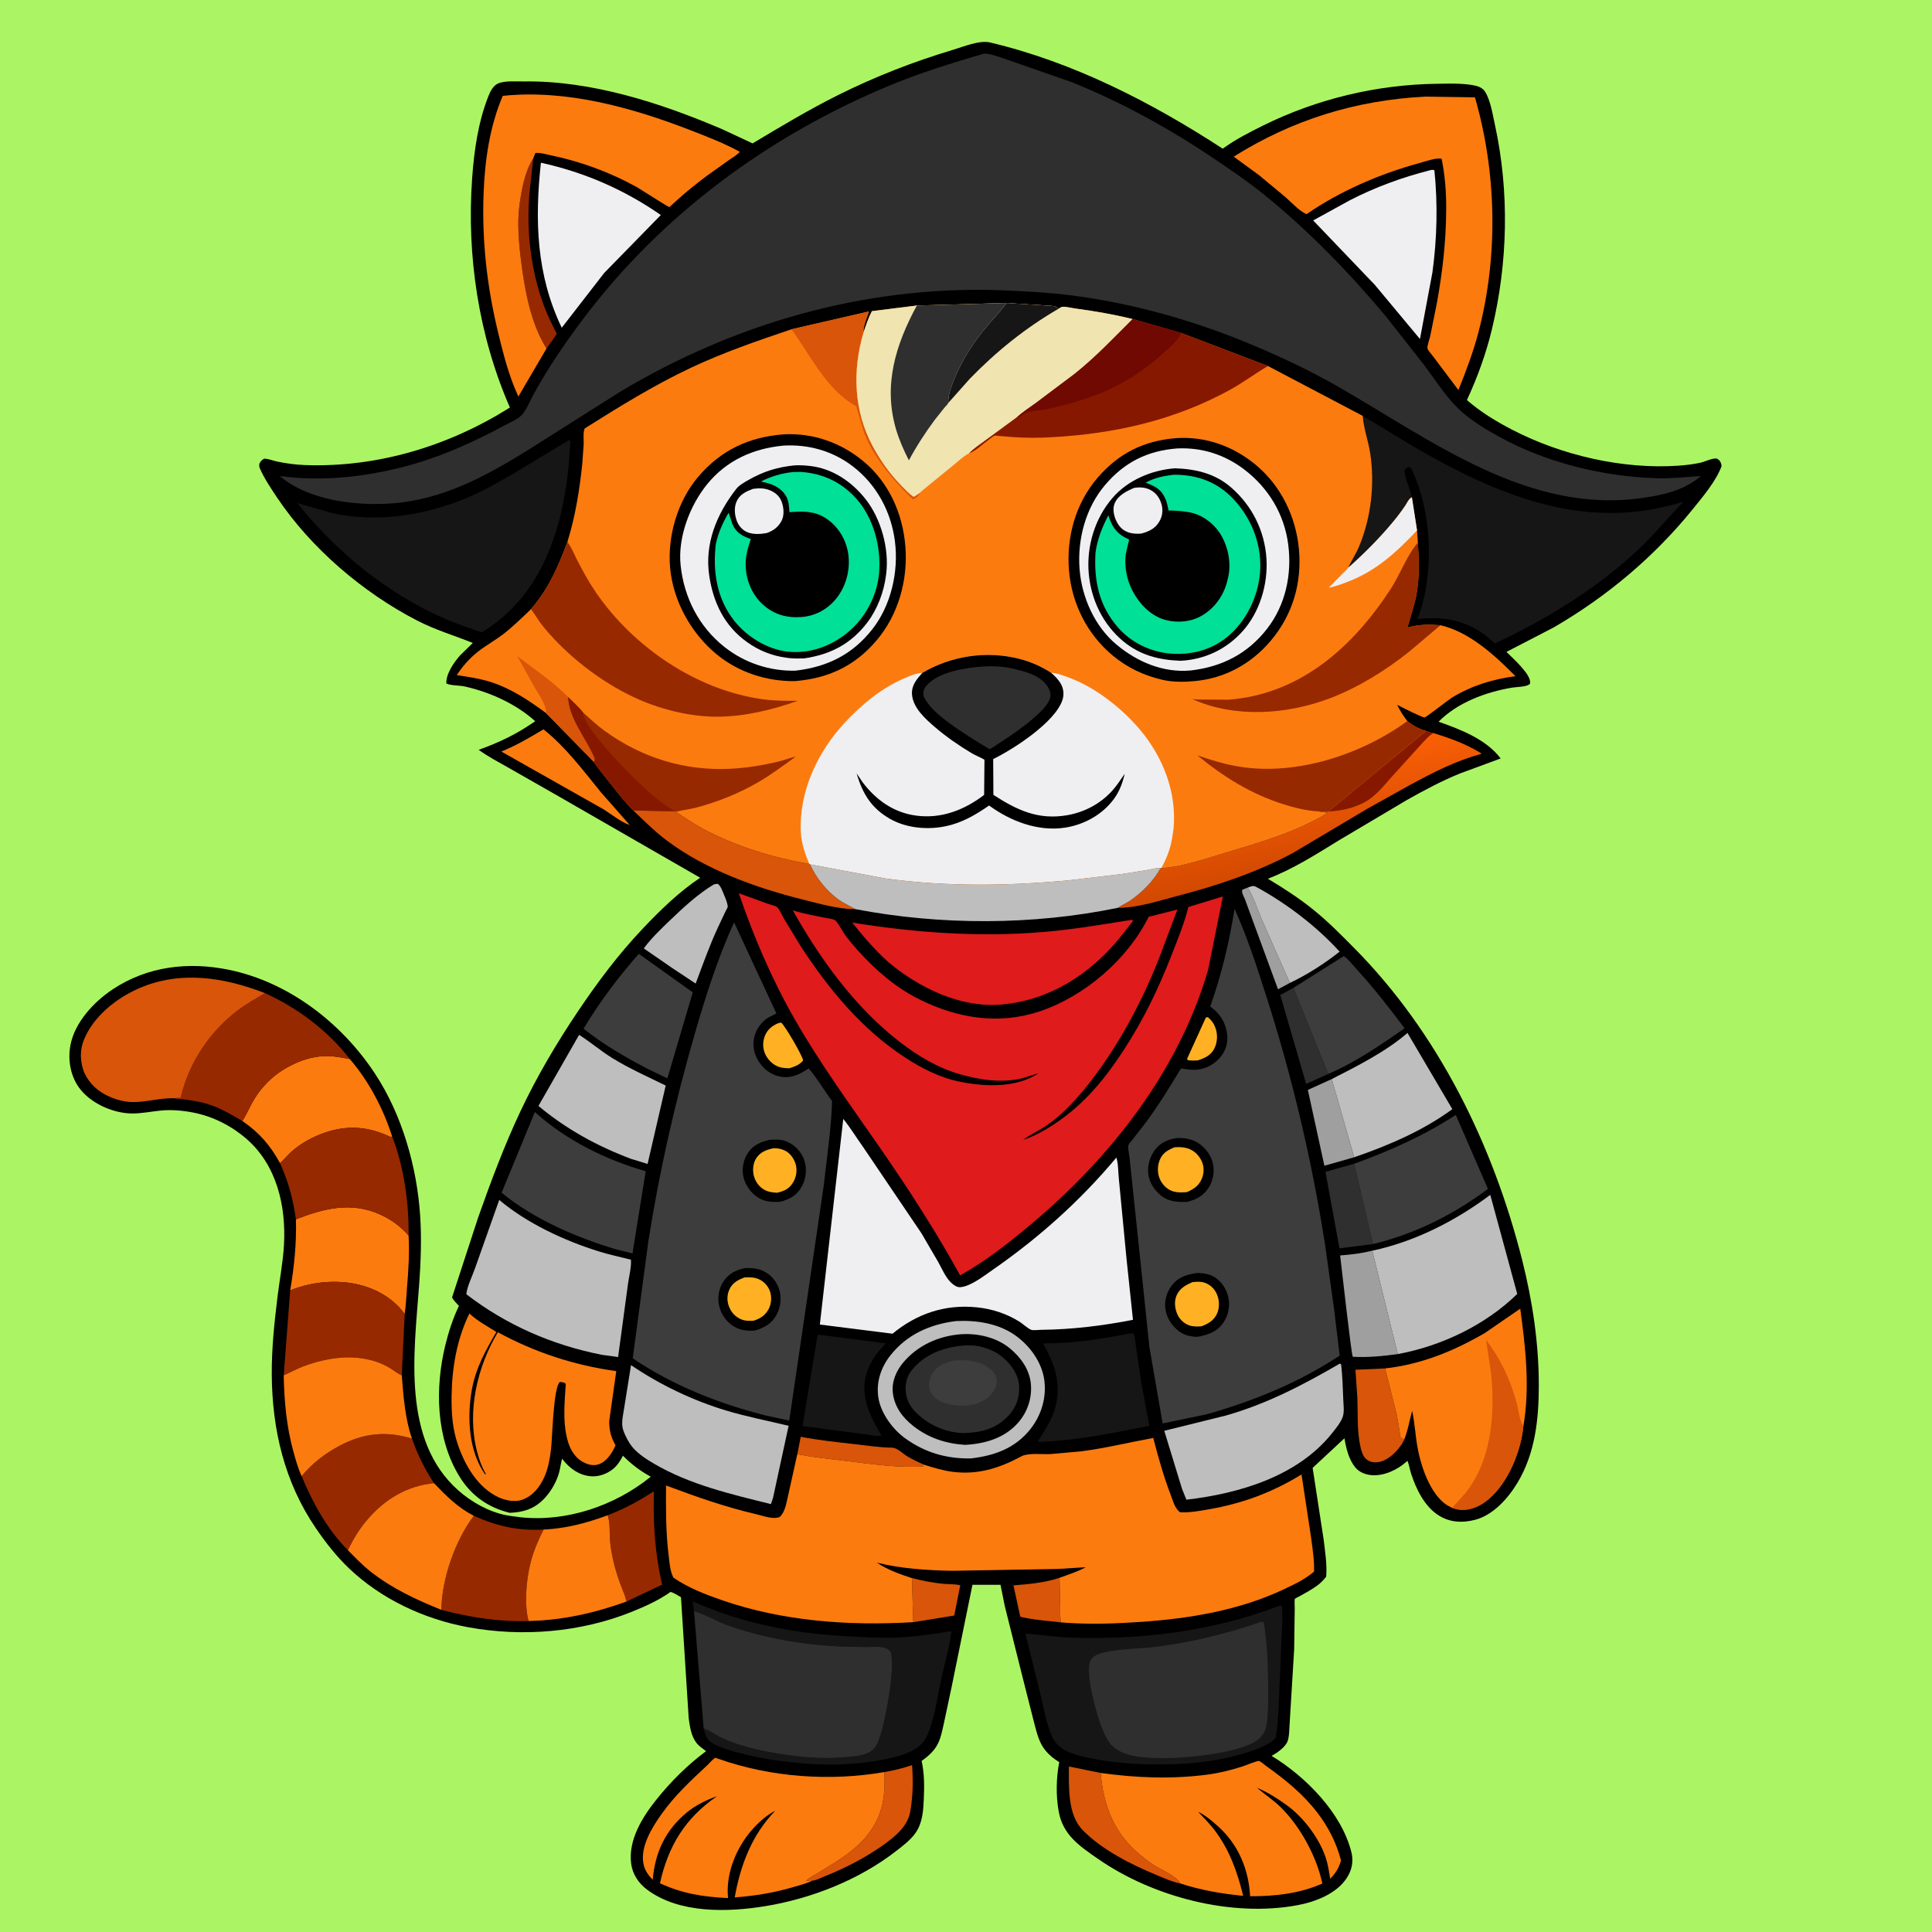 <svg version="1.1" xmlns="http://www.w3.org/2000/svg" style="display: block;" viewBox="0 0 2048 2048" width="1024" height="1024">
<defs>
	<linearGradient id="Gradient1" gradientUnits="userSpaceOnUse" x1="1388.64" y1="919.013" x2="1365.94" y2="811.233">
		<stop class="stop0" offset="0" stop-opacity="1" stop-color="rgb(210,73,1)"/>
		<stop class="stop1" offset="1" stop-opacity="1" stop-color="rgb(250,95,6)"/>
	</linearGradient>
</defs>
<path transform="translate(0,0)" fill="rgb(171,245,100)" d="M -0 -0 L 2048 0 L 2048 2048 L -0 2048 L -0 -0 z"/>
<path transform="translate(0,0)" fill="rgb(0,0,0)" d="M 540.333 1603.65 C 517.513 1598.06 499.7 1585.58 487.261 1565.5 C 461.99 1524.72 460.966 1471.16 472.118 1425.7 C 475.629 1411.39 480.168 1397.6 486.469 1384.27 C 483.803 1381.44 481.097 1378.79 479.181 1375.37 L 506.902 1290.47 C 520.306 1252.59 534.427 1214.72 551.543 1178.34 C 568.88 1141.49 589.856 1105.98 612.562 1072.21 C 633.562 1040.99 655.508 1011.64 681.445 984.275 C 699.816 964.893 719.904 945.277 742.236 930.459 L 586.254 840.755 L 538.679 813.644 C 528.225 807.73 517.129 801.902 507.426 794.842 C 529.433 786.974 548.11 778.008 567.341 764.497 C 546.659 745.983 519.593 733.798 492.689 727.686 C 487.283 726.459 477.584 726.84 473.154 724.5 C 472.64 714.454 481.16 702.065 487.723 694.749 L 501.2 681.567 C 481.139 673.503 461.437 667.766 442.039 657.744 C 384.896 628.222 329.655 581.154 293.763 527.523 C 287.215 517.738 280.142 507.201 275.429 496.418 C 274.647 494.628 274.741 493.387 274.96 491.5 C 276.553 488.418 277.213 488.036 280 486.195 C 284.818 486.284 289.185 488.327 293.868 489.29 C 303.519 491.275 313.644 492.664 323.5 493.01 C 400.275 495.698 475.66 472.846 540.508 432.01 C 507.471 356.258 494.564 271.379 500.483 189.031 C 502.607 159.489 506.814 129.655 517.719 101.951 C 519.714 96.884 522.711 90.842 527.966 88.5 C 535.063 85.336 547.479 86.456 555.192 86.34 C 626.857 85.259 700.56 109.162 765.782 137.073 L 797.776 151.99 C 827.896 134.006 857.589 116.136 889.04 100.479 C 927.771 81.198 968.564 65.258 1010 52.894 C 1020.93 49.633 1038.21 42.336 1049.5 45.011 C 1137.85 65.945 1220.47 108.371 1296.15 157.606 L 1297.66 156.531 C 1310.44 147.47 1324.69 140.138 1338.71 133.194 C 1395.76 104.923 1459.34 89.681 1523.03 88.817 C 1535.32 88.65 1548.56 88.117 1560.7 90.178 C 1565.69 91.024 1570.91 92.359 1573.96 96.809 C 1579.87 105.435 1582.44 122.048 1584.69 132.336 C 1600.15 203.224 1598.46 278.521 1581.5 348.994 C 1575.25 374.961 1566.22 399.866 1555 424.07 C 1569.58 436.777 1585.84 446.66 1603 455.549 C 1655.53 482.757 1720.49 497.804 1779.77 493.602 C 1787.37 493.063 1794.77 492.138 1802.22 490.567 C 1806.93 489.576 1814.94 485.574 1819.5 486.033 C 1820.01 486.085 1821.84 487.297 1822.06 487.5 C 1823.99 489.312 1824.63 491.487 1824.97 494 C 1819.43 509.509 1805.22 526.364 1794.9 539.136 C 1753.67 590.184 1703.5 632.326 1646.75 665.238 L 1596.87 691.045 C 1603.3 697.435 1622.56 714.389 1622 723.503 C 1621.93 724.778 1621.92 724.963 1620.9 725.638 C 1616.96 728.251 1607.68 728.098 1602.85 728.915 C 1575.07 733.609 1545.09 744.631 1524.94 765.046 C 1548.2 773.202 1575.47 783.701 1590.76 803.994 L 1547.69 819.895 C 1528.27 827.725 1509.6 837.788 1491.36 848.029 L 1419.61 890.6 C 1395.32 905.484 1370.73 921.295 1343.99 931.505 C 1360.9 941.593 1377.64 952.518 1392.95 964.924 C 1407.94 977.075 1421.81 991.151 1435.37 1004.84 C 1524.6 1094.87 1582.69 1213.57 1613.54 1335.62 C 1624.53 1379.1 1631.3 1424.45 1631.21 1469.35 C 1631.13 1504.57 1627.31 1540.26 1608.98 1571.13 C 1599.06 1587.84 1583.04 1606.12 1563.5 1611.1 C 1550.16 1614.51 1537.23 1613.96 1525.32 1606.56 C 1510 1597.04 1501.03 1578.27 1495.68 1561.68 C 1494.29 1557.38 1493.73 1552.6 1491.95 1548.5 L 1490.84 1549.51 C 1481.32 1558.12 1467.04 1564.79 1454 1563.73 C 1447.31 1563.18 1440.63 1560.54 1436.39 1555.2 C 1429.56 1546.58 1426.97 1535.25 1425.17 1524.66 L 1391.45 1556.01 L 1403.09 1631.75 C 1404.65 1644.51 1406.84 1658.47 1405.82 1671.28 C 1402.78 1675.26 1399.74 1678.32 1395.66 1681.23 C 1389.84 1685.39 1383.44 1688.88 1377.18 1692.32 C 1376.67 1692.6 1372.85 1694.43 1372.67 1694.78 C 1371.98 1696.1 1372.5 1703.01 1372.47 1705.06 L 1371.88 1748.16 L 1367.16 1825.67 C 1366.63 1831.53 1366.96 1842.29 1364.25 1847.29 C 1361.21 1852.88 1353.37 1858.43 1347.98 1861.3 C 1383.87 1883.2 1422.27 1921.66 1432.59 1963.64 C 1434.97 1973.35 1433.04 1982.48 1427.59 1990.81 C 1416.65 2007.54 1394.27 2016.06 1375.46 2019.57 C 1305.19 2032.69 1222.13 2010.82 1164.02 1970.55 C 1144.29 1956.88 1126.7 1945.12 1122.25 1920.16 C 1119.22 1903.24 1119.6 1884.76 1122.82 1867.93 L 1121.42 1867.04 C 1113.85 1862.16 1107.32 1856.11 1103.3 1847.92 C 1099.44 1840.06 1097.54 1830.91 1095.28 1822.48 L 1083.99 1778 L 1065.06 1702.29 L 1060.59 1679.95 L 1030.84 1679.96 L 1008.86 1787.75 L 1000.66 1826.35 C 999.022 1833.49 997.714 1841.02 994.558 1847.67 C 990.612 1855.99 984.229 1861.38 976.987 1866.72 C 979.926 1880.28 979.86 1893.23 979.273 1907 C 978.75 1919.28 977.952 1931.99 970.836 1942.5 C 965.534 1950.33 957.196 1956.54 949.817 1962.27 C 910.494 1992.79 860.074 2012.64 811.116 2020.63 C 771.182 2027.14 720.16 2028.55 686.055 2003.18 C 677.006 1996.44 670.547 1986.94 669.062 1975.61 C 665.783 1950.59 680.828 1926.37 695.805 1907.64 C 710.993 1888.64 728.922 1870.81 748.472 1856.29 C 745.006 1853.66 740.956 1850.97 738.26 1847.53 C 732.699 1840.43 731.243 1830.22 730.053 1821.5 L 721.859 1693.1 C 718.396 1691.18 714.587 1688.49 710.771 1687.5 L 709.677 1688.28 C 697.517 1696.75 683.354 1703.08 669.646 1708.6 C 615.351 1730.44 553.501 1735.48 496.009 1724.89 C 449.727 1716.36 404.448 1695.29 370.148 1662.68 C 356.724 1649.92 345.262 1635.27 334.841 1620 C 301.582 1571.25 288.508 1515.66 288.088 1457.28 C 287.888 1429.4 290.908 1401.04 294.339 1373.41 C 296.552 1355.59 299.989 1337.76 301.013 1319.82 C 303.368 1278.52 293.469 1235.03 261 1207 C 245.153 1193.31 225.691 1183.49 205.154 1179.42 C 194.186 1177.25 182.154 1176.13 171 1177.18 C 160.417 1178.18 149.774 1180.53 139.121 1180.31 C 119.101 1179.9 95.317 1169.23 83.563 1152.63 C 74.418 1139.72 71.746 1122.8 74.755 1107.47 C 79.467 1083.47 99.602 1061.94 119.395 1048.78 C 156.514 1024.12 199.96 1019.19 242.984 1028.1 C 306.439 1041.25 362.36 1084.64 397.574 1138.2 C 426.235 1181.8 441.998 1236.95 445.395 1288.79 C 446.996 1313.21 446.07 1338.18 444.271 1362.58 C 439.013 1433.86 425.675 1526.33 485.588 1579.68 C 499.574 1592.13 517.603 1602.28 536.055 1606.11 L 541.104 1606.95 L 551.984 1608.39 C 600.839 1613.51 651.91 1596.12 689.852 1565.37 C 678.499 1559.18 669.518 1552.31 660.366 1543.14 C 657.802 1548.16 654.326 1553.58 649.912 1557.16 C 643.28 1562.54 634.261 1565.75 625.704 1564.85 C 613.561 1563.58 604.109 1556.73 596.73 1547.43 L 595.839 1546.29 C 594.447 1551.18 593.972 1556.28 592.607 1561.18 C 589.883 1570.97 584.116 1580.93 577.167 1588.32 C 566.77 1599.38 555.104 1603.08 540.333 1603.65 z"/>
<path transform="translate(0,0)" fill="rgb(255,177,35)" d="M 1278.32 1078.5 L 1280.42 1078.26 C 1284.39 1081.67 1286.77 1084.97 1288.54 1089.94 C 1290.97 1096.78 1290.53 1105.17 1287.18 1111.63 C 1283.47 1118.79 1277.07 1121.75 1269.7 1124.02 C 1266.29 1124.44 1262.92 1124.16 1259.5 1123.97 L 1258.32 1122.5 L 1278.32 1078.5 z"/>
<path transform="translate(0,0)" fill="rgb(160,159,159)" d="M 1367.31 1041.93 L 1354.76 1048.69 L 1319.43 952.576 C 1318.12 949.648 1315.87 946.115 1317 943.103 L 1322.64 940.873 C 1328.82 950.734 1332.75 963.357 1337.28 974.088 L 1367.31 1041.93 z"/>
<path transform="translate(0,0)" fill="rgb(255,177,35)" d="M 825.288 1084.5 L 828.012 1083.97 C 832.034 1086.98 850.479 1118.81 851.365 1124.04 C 847.684 1128.9 842.356 1130.56 836.831 1132.38 C 833.027 1132.35 829.13 1132.15 825.5 1130.9 C 818.989 1128.65 813.202 1122.63 810.696 1116.28 C 808.304 1110.22 808.51 1103.46 811.029 1097.5 C 813.763 1091.03 818.928 1087.06 825.288 1084.5 z"/>
<path transform="translate(0,0)" fill="rgb(216,85,10)" d="M 966.65 1672.83 C 977.251 1675.47 988.118 1677.74 999 1678.82 C 1005.13 1679.44 1011.97 1679.03 1017.91 1680.43 L 1011.53 1712.53 L 968.097 1719.57 L 966.65 1672.83 z"/>
<path transform="translate(0,0)" fill="rgb(216,85,10)" d="M 1124.76 1719.79 C 1110.33 1718.17 1095.71 1717.21 1081.55 1713.86 L 1074.31 1680.54 C 1090.01 1679.38 1106.96 1677.75 1121.99 1672.92 L 1123.2 1672.52 L 1123.89 1703.5 C 1123.98 1708.81 1123.55 1714.64 1124.76 1719.79 z"/>
<path transform="translate(0,0)" fill="rgb(47,47,47)" d="M 1408.04 1138.39 L 1384.57 1148.95 L 1357.13 1054.73 L 1371.05 1047.22 L 1408.04 1138.39 z"/>
<path transform="translate(0,0)" fill="rgb(216,85,10)" d="M 845.195 1541.46 L 848.817 1523.06 C 867.791 1526.73 887.219 1528.73 906.423 1530.91 C 919.147 1532.35 932.523 1534.46 945.302 1534.57 C 951.509 1534.63 956.758 1540.86 961.926 1543.91 C 967.3 1547.09 972.987 1549.72 978.647 1552.33 L 978.663 1552.41 L 977.637 1553.07 L 978.08 1553.88 L 979.51 1554.5 C 952.792 1556.17 925.448 1552.2 898.975 1548.96 C 881.043 1546.76 862.904 1545.06 845.195 1541.46 z"/>
<path transform="translate(0,0)" fill="rgb(151,41,0)" d="M 579.328 369.419 C 562.983 343.46 556.72 309.968 552.799 280 C 550.151 259.758 547.898 237.628 550.657 217.258 C 552.787 201.533 556.399 181.389 565.225 167.932 L 561.166 205.695 C 558.778 235.784 560.727 265.381 567.707 294.758 C 571.176 309.357 575.771 323.312 581.914 336.999 L 588.196 350.011 C 588.429 350.455 590.053 353.262 590.05 353.506 C 590.034 355.008 580.715 367.476 579.328 369.419 z"/>
<path transform="translate(0,0)" fill="rgb(160,159,159)" d="M 1435.5 1226.74 L 1403.9 1235.73 L 1386.39 1155.36 L 1411.7 1143.87 L 1435.5 1226.74 z"/>
<path transform="translate(0,0)" fill="rgb(47,47,47)" d="M 1435.41 1233.65 L 1455.42 1318.74 L 1419.88 1323.27 L 1405.04 1242.15 L 1435.41 1233.65 z"/>
<path transform="translate(0,0)" fill="rgb(216,85,10)" d="M 937.418 1878.47 C 947.714 1876.79 956.976 1874.38 966.86 1871.08 C 967.92 1886.77 967.854 1902.45 965.283 1918 L 964.977 1920.01 C 962.461 1935.82 948.876 1946.81 936.5 1955.67 C 917.539 1969.25 895.705 1980.39 874.067 1989.03 C 870.586 1990.42 864.791 1993.46 861.113 1993.58 C 858.996 1993.09 857.72 1993.35 855.619 1993.77 L 854.5 1994 C 856.958 1990.81 861.771 1988.61 865.267 1986.54 L 885.688 1973.94 C 896.356 1967.02 907.37 1959 915.863 1949.5 C 934.951 1928.16 938.836 1906.48 937.418 1878.47 z"/>
<path transform="translate(0,0)" fill="rgb(252,123,15)" d="M 576.108 773.122 C 599.783 791.945 618.16 816.7 637.126 839.988 L 667.475 874.493 C 658.723 871.755 647.89 862.984 639.9 857.977 L 531.446 796.671 C 547.095 790.313 561.663 781.815 576.108 773.122 z"/>
<path transform="translate(0,0)" fill="rgb(216,85,10)" d="M 1251.19 1996.53 C 1242.87 1995.02 1233.91 1990.9 1226.12 1987.67 C 1198.97 1976.42 1168.4 1961.15 1147.61 1939.92 C 1131.63 1923.61 1133.04 1894.05 1133.07 1872.56 L 1166.73 1879.39 C 1169.48 1912.89 1180.88 1942.83 1207 1964.81 C 1212.07 1969.07 1217.35 1973.29 1222.9 1976.91 C 1230.1 1981.59 1247.88 1989.03 1251.19 1996.53 z"/>
<path transform="translate(0,0)" fill="rgb(216,85,10)" d="M 1488.44 1526.1 C 1487.02 1529.17 1485.16 1532.21 1483.04 1534.86 C 1477.53 1541.75 1468.92 1549.43 1459.7 1550.06 C 1455.18 1550.36 1451.44 1549.55 1448.02 1546.47 C 1444.64 1543.43 1443.12 1538.08 1442.15 1533.77 C 1438.34 1516.87 1439.5 1498.94 1438.88 1481.71 L 1436.8 1452 L 1468.27 1450.59 L 1480.75 1500.26 L 1483.63 1517.27 C 1483.86 1518.76 1483.97 1522.27 1484.58 1523.5 C 1484.83 1524.01 1487.79 1525.66 1488.44 1526.1 z"/>
<path transform="translate(0,0)" fill="rgb(191,190,190)" d="M 1322.64 940.873 C 1326.61 939.616 1328.04 938.216 1331.88 940.301 C 1363.49 957.483 1395.87 982.106 1420.04 1008.8 C 1404.31 1021.27 1385.41 1033.4 1367.31 1041.93 L 1337.28 974.088 C 1332.75 963.357 1328.82 950.734 1322.64 940.873 z"/>
<path transform="translate(0,0)" fill="rgb(151,41,0)" d="M 644.148 1606.23 C 659.994 1600.18 674.568 1592.57 688.89 1583.49 C 690.004 1582.78 691.937 1581 693.109 1581.44 C 692.247 1615.56 694.298 1646.46 701.826 1679.79 L 664.231 1697.68 C 663.149 1695.18 662.822 1692.39 661.769 1689.82 C 654.281 1671.53 649.169 1655.55 646.888 1635.76 C 645.859 1626.83 647.057 1614.34 644.148 1606.23 z"/>
<path transform="translate(0,0)" fill="rgb(160,159,159)" d="M 1481.71 1435.4 C 1465.66 1437.57 1450.25 1439.1 1433.99 1438.24 C 1432.49 1436.27 1421.87 1340.98 1420.61 1330.83 C 1432.08 1329.98 1443.53 1328.56 1454.7 1325.8 L 1481.71 1435.4 z"/>
<path transform="translate(0,0)" fill="rgb(191,190,190)" d="M 756.745 937.5 C 758.249 937.062 759.446 937.001 761 936.926 C 762.759 938.513 763.743 939.933 764.735 942.098 C 766.527 946.01 771.393 957.012 771.433 961.123 C 771.441 961.967 769.697 964.785 769.264 965.699 L 760.954 983.292 C 752.005 1002.61 744.937 1022.71 737.429 1042.62 L 712.365 1025.99 L 682.447 1005.36 C 690.28 994.675 700.554 984.853 710.106 975.683 C 724.162 962.187 739.989 947.499 756.745 937.5 z"/>
<path transform="translate(0,0)" fill="rgb(22,22,22)" d="M 866.745 1414.69 L 939.063 1424.02 C 929.442 1433.88 921.293 1444.85 917.861 1458.38 C 912.325 1480.22 922.15 1501.09 933.008 1519.37 L 934.581 1521.4 C 931.243 1523.27 920.23 1520.76 916.177 1520.27 L 850.708 1511.77 L 866.745 1414.69 z"/>
<path transform="translate(0,0)" fill="rgb(216,85,10)" d="M 671.315 859.113 L 714.97 859.957 L 716.233 860.51 C 726.097 866.804 735.649 873.508 746 878.994 C 780.486 897.273 819.442 909.22 857.816 915.773 L 858.686 916.184 C 865.033 930.589 876.607 944.947 889.5 953.964 C 894.973 957.792 901.079 960.41 906.84 963.748 L 905.768 963.781 C 888.036 963.578 868.056 957.861 850.833 953.543 C 801.422 941.155 748.461 922.16 707.246 891.309 C 694.357 881.661 682.868 870.282 671.315 859.113 z"/>
<path transform="translate(0,0)" fill="rgb(61,61,61)" d="M 1371.05 1047.22 L 1424.5 1013.49 C 1429.05 1016.33 1433.3 1022.21 1436.96 1026.17 C 1455.59 1046.37 1472.44 1068.07 1488.96 1090.02 C 1463.27 1107.92 1436.98 1126.04 1408.04 1138.39 L 1371.05 1047.22 z"/>
<path transform="translate(0,0)" fill="rgb(151,41,0)" d="M 502.237 1606.82 C 526.572 1617.73 549.393 1622.93 576.223 1621.41 C 570.896 1632.03 565.849 1643.5 562.855 1655 L 562.381 1656.79 C 557.861 1674.35 555.506 1700.68 560.337 1718.33 C 528.369 1719.29 498.649 1714.57 467.818 1706.5 C 468.343 1673.4 482.426 1633.08 502.237 1606.82 z"/>
<path transform="translate(0,0)" fill="rgb(61,61,61)" d="M 677.159 1011.1 L 734.366 1051.94 L 707.455 1143.11 L 685.893 1132.71 C 662.172 1120.34 639.587 1107.12 618.587 1090.48 C 635.736 1061.9 655.2 1036.12 677.159 1011.1 z"/>
<path transform="translate(0,0)" fill="rgb(252,123,15)" d="M 644.148 1606.23 C 647.057 1614.34 645.859 1626.83 646.888 1635.76 C 649.169 1655.55 654.281 1671.53 661.769 1689.82 C 662.822 1692.39 663.149 1695.18 664.231 1697.68 C 630.204 1709.88 596.561 1717.58 560.337 1718.33 C 555.506 1700.68 557.861 1674.35 562.381 1656.79 L 562.855 1655 C 565.849 1643.5 570.896 1632.03 576.223 1621.41 C 600.176 1620.25 621.721 1614.55 644.148 1606.23 z"/>
<path transform="translate(0,0)" fill="rgb(151,41,0)" d="M 319.758 1564.75 C 330.697 1551.33 344.6 1540.73 359.835 1532.62 C 385.198 1519.13 409.28 1516.63 436.698 1524.93 C 442.695 1542.16 450.116 1556.98 460.078 1572.26 C 431.085 1574.96 407.071 1589.82 388.614 1611.84 C 380.488 1621.53 374.234 1631.91 368.803 1643.31 C 346.84 1621.13 331.558 1593.37 319.758 1564.75 z"/>
<path transform="translate(0,0)" fill="rgb(191,190,190)" d="M 1411.7 1143.87 C 1438.78 1129.99 1468.85 1114.97 1491.99 1094.95 L 1539.54 1175.75 C 1508.35 1198.64 1471.87 1214.22 1435.5 1226.74 L 1411.7 1143.87 z"/>
<path transform="translate(0,0)" fill="rgb(252,123,15)" d="M 313.696 1292.5 C 343.009 1281.16 371.618 1273.63 402.051 1287.02 C 414.504 1292.5 424.015 1299.57 433.125 1309.6 C 434.184 1327.74 432.975 1346.16 431.515 1364.25 C 430.748 1373.76 430.406 1383.46 428.963 1392.88 C 420.61 1381.18 408.506 1372.29 395.316 1366.7 C 368.045 1355.14 334.708 1356.88 307.612 1367.85 C 311.862 1342.63 314.435 1318.08 313.696 1292.5 z"/>
<path transform="translate(0,0)" fill="rgb(22,22,22)" d="M 1197.64 1413.5 L 1201 1413.17 C 1203.34 1416.02 1203.48 1423.36 1204.05 1427.09 L 1210.21 1467.99 L 1218.36 1511.39 C 1179.67 1518.99 1142.85 1526.83 1103.24 1528.41 C 1101.37 1528.76 1102.36 1528.82 1100.31 1527.92 C 1107.55 1515.87 1114.89 1505.67 1118.69 1491.79 C 1125.5 1466.86 1117.97 1445.65 1105.67 1424.1 C 1136.57 1424.19 1167.43 1419.54 1197.64 1413.5 z"/>
<path transform="translate(0,0)" fill="rgb(151,41,0)" d="M 307.612 1367.85 C 334.708 1356.88 368.045 1355.14 395.316 1366.7 C 408.506 1372.29 420.61 1381.18 428.963 1392.88 L 425.889 1457.86 C 422.08 1456.54 418.249 1453.28 414.808 1451.1 C 404.572 1444.61 393.949 1441.26 382 1439.66 C 362.279 1437.02 339.76 1441.34 321.27 1448.51 C 314.213 1451.24 307.688 1454.91 300.756 1457.89 L 307.612 1367.85 z"/>
<path transform="translate(0,0)" fill="rgb(252,123,15)" d="M 256.907 1188.31 C 261.285 1181.6 264.431 1173.82 268.494 1166.86 C 275.379 1155.07 285.08 1144.26 296.35 1136.53 C 311.187 1126.35 329.8 1119.02 348.035 1119.49 C 355.67 1119.68 363.349 1121.27 370.841 1122.68 C 390.879 1145.88 406.451 1175.53 415.687 1204.67 L 413.97 1205.29 C 391.262 1194.28 368.911 1192.32 344.801 1200.53 C 331.936 1204.91 319.475 1211.55 309.256 1220.57 C 304.843 1224.46 301.197 1229.12 296.834 1233.02 C 286.769 1214.27 274.512 1200.33 256.907 1188.31 z"/>
<path transform="translate(0,0)" fill="rgb(151,41,0)" d="M 296.834 1233.02 C 301.197 1229.12 304.843 1224.46 309.256 1220.57 C 319.475 1211.55 331.936 1204.91 344.801 1200.53 C 368.911 1192.32 391.262 1194.28 413.97 1205.29 L 415.687 1204.67 C 428.201 1236.68 433.581 1275.3 433.125 1309.6 C 424.015 1299.57 414.504 1292.5 402.051 1287.02 C 371.618 1273.63 343.009 1281.16 313.696 1292.5 C 310.569 1270.77 305.898 1253.15 296.834 1233.02 z"/>
<path transform="translate(0,0)" fill="rgb(252,123,15)" d="M 460.078 1572.26 C 473.088 1585.84 485.298 1598.07 502.237 1606.82 C 482.426 1633.08 468.343 1673.4 467.818 1706.5 C 440.865 1695.6 415.555 1683.87 392.525 1665.71 C 384.016 1659 376.445 1650.98 368.803 1643.31 C 374.234 1631.91 380.488 1621.53 388.614 1611.84 C 407.071 1589.82 431.085 1574.96 460.078 1572.26 z"/>
<path transform="translate(0,0)" fill="rgb(191,190,190)" d="M 613.879 1097 C 625.834 1104.58 636.621 1113.88 648.761 1121.41 C 667.081 1132.77 686.394 1141.27 705.675 1150.73 L 686.467 1233.81 L 668.756 1228.38 C 632.818 1214.8 600.268 1196.98 570.777 1172.33 L 613.879 1097 z"/>
<path transform="translate(0,0)" fill="rgb(22,22,22)" d="M 735.681 1707.88 L 734.181 1697.57 C 786.574 1720.58 839.238 1731.26 896.302 1734.42 C 914.264 1735.41 931.979 1736.55 950 1735.88 C 969.435 1735.17 989.35 1732.19 1008.52 1729.01 C 1006.56 1745.94 1001.69 1762.16 998.049 1778.77 C 993.883 1797.78 991.171 1819.59 983.797 1837.62 C 981.583 1843.03 978.439 1847.68 973.846 1851.35 C 964.095 1859.14 950.599 1862.33 938.629 1864.82 C 900.134 1872.82 860.482 1871.45 821.729 1865.95 C 807.639 1863.95 757.322 1854.63 750.126 1843.5 C 747.959 1840.15 746.784 1836.09 745.891 1832.24 C 752.2 1834.3 758.763 1839.3 764.949 1842.18 C 783.473 1850.82 803.325 1855.33 823.387 1858.66 C 847.017 1862.6 870.141 1864.78 894.086 1862.91 C 901.971 1862.29 911.875 1861.62 919.207 1858.62 C 925.206 1856.16 928.565 1852.11 930.98 1846.23 C 937.589 1830.12 950.147 1766.3 943.906 1750.5 C 937.556 1743.85 927.585 1745.98 919.046 1745.96 L 893.657 1745.44 C 852.343 1743.71 811.255 1736.88 772.158 1723.16 C 759.906 1718.86 747.955 1711.3 735.681 1707.88 z"/>
<path transform="translate(0,0)" fill="url(#Gradient1)" d="M 1511.6 774.842 C 1514.32 775.741 1516.97 776.729 1519.81 777.218 C 1537.72 782.703 1554.21 788.693 1570.2 798.583 L 1570.24 799.123 C 1543.05 806.582 1519.73 818.555 1495.06 831.89 L 1450.06 856.926 L 1370.01 904.512 C 1332.3 924.638 1290.32 938.802 1248.98 949.505 C 1228.92 954.697 1205.55 962.572 1184.84 962.364 C 1188.65 959.716 1193.14 957.87 1197.05 955.309 C 1209.68 947.05 1223.17 933.466 1230.32 920.172 L 1231.01 920.279 C 1251.86 919.105 1274.55 911.41 1294.45 905.406 C 1332.74 893.86 1373.16 882.673 1407.54 861.681 L 1397.69 860.102 L 1407.9 860.303 L 1511.6 774.842 z"/>
<path transform="translate(0,0)" fill="rgb(135,24,0)" d="M 1511.6 774.842 C 1514.32 775.741 1516.97 776.729 1519.81 777.218 C 1514.65 779.325 1509.58 785.924 1505.69 789.959 L 1475.3 823.472 C 1467.77 832.022 1458.46 843.469 1448.58 849.271 C 1436.4 856.427 1421.91 859.61 1407.9 860.303 L 1511.6 774.842 z"/>
<path transform="translate(0,0)" fill="rgb(252,123,15)" d="M 300.756 1457.89 C 307.688 1454.91 314.213 1451.24 321.27 1448.51 C 339.76 1441.34 362.279 1437.02 382 1439.66 C 393.949 1441.26 404.572 1444.61 414.808 1451.1 C 418.249 1453.28 422.08 1456.54 425.889 1457.86 C 427.676 1480.19 429.331 1503.62 436.698 1524.93 C 409.28 1516.63 385.198 1519.13 359.835 1532.62 C 344.6 1540.73 330.697 1551.33 319.758 1564.75 C 315.998 1556.88 313.616 1548.01 311.265 1539.63 C 303.715 1512.7 301.294 1485.73 300.756 1457.89 z"/>
<path transform="translate(0,0)" fill="rgb(61,61,61)" d="M 1435.41 1233.65 C 1473.16 1219.98 1509.45 1203.84 1543.17 1181.88 L 1577.28 1260.26 C 1540.96 1287.52 1499.65 1308.1 1455.42 1318.74 L 1435.41 1233.65 z"/>
<path transform="translate(0,0)" fill="rgb(151,41,0)" d="M 280.925 1052.77 C 315.736 1068.67 347.365 1092.35 370.841 1122.68 C 363.349 1121.27 355.67 1119.68 348.035 1119.49 C 329.8 1119.02 311.187 1126.35 296.35 1136.53 C 285.08 1144.26 275.379 1155.07 268.494 1166.86 C 264.431 1173.82 261.285 1181.6 256.907 1188.31 C 246.344 1182.24 235.989 1175.92 224.468 1171.78 C 210.791 1166.86 196.925 1165.56 182.588 1164.15 L 191.5 1163.78 L 191.942 1161.98 C 200.887 1125.65 222.409 1093.59 252.224 1070.9 C 261.352 1063.96 271.149 1058.67 280.925 1052.77 z"/>
<path transform="translate(0,0)" fill="rgb(239,239,242)" d="M 1515.7 180.5 C 1517.64 180.037 1518.62 179.797 1520.52 180.473 C 1524.19 216.392 1523.32 252.806 1518.45 288.611 L 1505.22 359.372 L 1457.33 301.921 L 1392.02 233.665 L 1430.51 212.495 C 1457.72 198.432 1486.07 188.105 1515.7 180.5 z"/>
<path transform="translate(0,0)" fill="rgb(239,239,242)" d="M 573.384 172.499 C 619.703 182.706 661.485 200.896 700.495 227.933 L 640.411 289.424 L 595.47 347.412 C 568.442 291.132 566.796 233.504 573.384 172.499 z"/>
<path transform="translate(0,0)" fill="rgb(191,190,190)" d="M 858.686 916.184 L 938.619 931.174 C 1003.42 940.065 1068.64 939.141 1133.65 933.046 L 1189.68 926.353 L 1216.53 922.1 C 1220.91 921.358 1225.94 919.702 1230.32 920.172 C 1223.17 933.466 1209.68 947.05 1197.05 955.309 C 1193.14 957.87 1188.65 959.716 1184.84 962.364 C 1095 980.88 996.93 980.986 906.84 963.748 C 901.079 960.41 894.973 957.792 889.5 953.964 C 876.607 944.947 865.033 930.589 858.686 916.184 z"/>
<path transform="translate(0,0)" fill="rgb(61,61,61)" d="M 566.981 1178.75 C 599.722 1208.54 642.206 1229.49 684.483 1241.54 L 670.471 1328.68 L 653.233 1324.43 C 610.906 1311.72 566.15 1292.57 531.734 1264.31 L 566.981 1178.75 z"/>
<path transform="translate(0,0)" fill="rgb(191,190,190)" d="M 1420.23 1445.5 L 1421.64 1446.21 C 1423.1 1458.65 1423.42 1471.28 1423.93 1483.8 C 1424.16 1489.46 1425.19 1496.46 1423.38 1501.87 C 1421.47 1507.54 1416.3 1513.87 1412.61 1518.56 C 1376.02 1564.96 1313.79 1583.19 1257.62 1589.75 L 1253 1578.26 L 1234.17 1516.69 L 1299.3 1500.58 C 1343.08 1488.11 1381.03 1468.24 1420.23 1445.5 z"/>
<path transform="translate(0,0)" fill="rgb(191,190,190)" d="M 668.916 1447.09 C 699.545 1467.95 734.677 1484.73 770.192 1495.36 C 791.902 1501.86 813.99 1506.1 835.975 1511.4 L 819.447 1587.75 L 817.201 1594.43 C 775.044 1583.93 731.252 1573.86 693.417 1551.65 C 684.182 1546.23 673.538 1539.45 667.637 1530.26 C 664.68 1525.65 660.823 1518.15 659.844 1512.75 C 658.732 1506.63 660.85 1498.19 661.723 1491.96 L 668.916 1447.09 z"/>
<path transform="translate(0,0)" fill="rgb(223,27,27)" d="M 1197.66 975.354 L 1200.5 975.1 L 1200.83 976.5 L 1185.99 995.364 C 1154.2 1033.67 1111.75 1060.51 1061.59 1064.84 C 1018.09 1068.59 974.208 1047.22 941.691 1019.88 C 927.496 1007.09 915.281 992.934 903.444 977.993 C 970.806 988.806 1038.34 993.662 1106.5 987.914 C 1137.12 985.331 1167.35 980.22 1197.66 975.354 z"/>
<path transform="translate(0,0)" fill="rgb(216,85,10)" d="M 182.588 1164.15 C 168.625 1164.21 155.033 1168.21 141.25 1168.27 C 129.861 1168.32 117.094 1164.15 107.5 1157.92 C 97.361 1151.34 89.502 1141.44 86.977 1129.44 L 86.694 1128 C 84.988 1119.67 85.578 1110.93 88.667 1103 C 98.46 1077.84 122.976 1058.25 147.177 1047.71 C 191.27 1028.52 237.482 1035.94 280.925 1052.77 C 271.149 1058.67 261.352 1063.96 252.224 1070.9 C 222.409 1093.59 200.887 1125.65 191.942 1161.98 L 191.5 1163.78 L 182.588 1164.15 z"/>
<path transform="translate(0,0)" fill="rgb(191,190,190)" d="M 1454.7 1325.8 C 1499.76 1316.17 1543.03 1294.17 1579.75 1266.59 L 1608.35 1371.62 C 1574.6 1404.68 1527.89 1426.84 1481.71 1435.4 L 1454.7 1325.8 z"/>
<path transform="translate(0,0)" fill="rgb(191,190,190)" d="M 529.209 1271.98 C 558.528 1296.74 598.324 1315.19 634.854 1326.58 C 646.024 1330.06 657.474 1332.45 668.807 1335.32 C 669.484 1343.12 666.672 1353.45 665.641 1361.35 L 655.212 1438.51 L 637.768 1436.12 C 585.147 1425.66 536.852 1404.66 494.315 1371.94 C 495.196 1363.57 500.621 1352.82 503.496 1344.58 L 529.209 1271.98 z"/>
<path transform="translate(0,0)" fill="rgb(252,123,15)" d="M 1573.97 1413.07 L 1611.53 1387.22 C 1617.1 1428.34 1622.01 1470.72 1614.81 1511.99 C 1612.31 1538.42 1598.59 1571.83 1577.97 1589.19 C 1569.28 1596.51 1559.13 1601.36 1547.5 1600.31 C 1544.72 1600.05 1541.87 1599.34 1539.25 1598.41 L 1533.64 1595.36 C 1515.92 1583.77 1506.03 1553.83 1502.52 1533.79 C 1500.27 1520.99 1499.72 1508.37 1496.95 1495.55 C 1494.13 1505.29 1492.63 1515.66 1488.87 1525.06 L 1488.44 1526.1 C 1487.79 1525.66 1484.83 1524.01 1484.58 1523.5 C 1483.97 1522.27 1483.86 1518.76 1483.63 1517.27 L 1480.75 1500.26 L 1468.27 1450.59 C 1506.63 1446.31 1540.79 1432.3 1573.97 1413.07 z"/>
<path transform="translate(0,0)" fill="rgb(216,85,10)" d="M 1575.28 1420.44 C 1590.67 1440.34 1600.9 1462.25 1607.53 1486.43 C 1609.54 1493.77 1610.74 1505.94 1614.81 1511.99 C 1612.31 1538.42 1598.59 1571.83 1577.97 1589.19 C 1569.28 1596.51 1559.13 1601.36 1547.5 1600.31 C 1544.72 1600.05 1541.87 1599.34 1539.25 1598.41 L 1552.89 1583.36 C 1581.4 1548.31 1585 1498.52 1580.52 1455.2 L 1575.28 1420.44 z"/>
<path transform="translate(0,0)" fill="rgb(191,190,190)" d="M 1013.62 1400.37 C 1035.47 1399.3 1058.85 1402.9 1077 1416.09 C 1092.03 1427.01 1104.42 1444.21 1106.98 1462.86 C 1109.51 1481.21 1103.97 1500 1092.53 1514.56 C 1076.32 1535.21 1054.19 1543.13 1028.96 1546.02 C 1003.32 1546.38 980.904 1539.92 959.929 1524.99 C 946.243 1515.25 933.542 1497.92 931.049 1481.18 C 928.646 1465.03 933.931 1449.34 943.92 1436.7 C 961.428 1414.54 986.099 1403.64 1013.62 1400.37 z"/>
<path transform="translate(0,0)" fill="rgb(0,0,0)" d="M 1017.77 1414.41 C 1035.79 1412.98 1055.92 1417.44 1070.17 1429.03 C 1081.8 1438.5 1091.34 1451.59 1092.76 1466.9 C 1094.15 1481.88 1089.23 1496.75 1079.33 1508.02 C 1064.79 1524.58 1044.35 1530.41 1023.11 1531.62 C 1002.97 1530.38 984.522 1524.42 968.47 1511.9 C 956.761 1502.77 948.029 1491.23 946.407 1476.07 C 945.158 1464.4 950.074 1453.13 957.458 1444.34 C 972.687 1426.23 994.426 1416.42 1017.77 1414.41 z"/>
<path transform="translate(0,0)" fill="rgb(47,47,47)" d="M 1020.5 1426.34 C 1026.08 1425.93 1033.62 1426 1039.07 1427.37 L 1041 1427.9 C 1049.24 1430.13 1057.03 1433.57 1063.49 1439.27 C 1072.6 1447.3 1079.84 1457.42 1080.34 1470 C 1080.82 1482.02 1076.93 1492.5 1068.59 1501.15 C 1055.13 1515.09 1039.61 1518.7 1020.87 1519.12 C 1005.36 1518.69 989.735 1512.79 977.564 1503.19 C 968.482 1496.02 961.564 1487.95 960.237 1475.97 C 959.261 1467.17 961.143 1458.89 966.862 1452 C 980.569 1435.48 999.664 1428.47 1020.5 1426.34 z"/>
<path transform="translate(0,0)" fill="rgb(61,61,61)" d="M 1010.96 1442.21 C 1016.93 1442.06 1023.35 1441.47 1029.24 1442.58 L 1030.5 1442.84 C 1033.23 1443.36 1035.86 1443.85 1038.47 1444.84 C 1045.04 1447.34 1053.01 1452.08 1055.65 1459.03 C 1057.41 1463.67 1056.7 1468.22 1054.37 1472.57 C 1049.92 1480.88 1041.59 1486.25 1032.76 1488.65 C 1026.03 1490.17 1018.55 1490.37 1011.71 1489.46 L 1010 1489.21 C 1004.95 1488.53 1000.53 1487.25 996 1484.91 C 991.431 1482.55 986.509 1477.7 985.346 1472.5 C 984.109 1466.97 985.34 1460.83 988.279 1456.03 C 993.549 1447.43 1001.67 1444.57 1010.96 1442.21 z"/>
<path transform="translate(0,0)" fill="rgb(252,123,15)" d="M 497.574 1392.37 C 505.665 1400.04 516.708 1406.01 526.181 1411.91 C 514.664 1431.66 504.28 1450.29 500.195 1473.1 C 494.964 1502.32 496.683 1537.93 514.219 1562.92 L 515.072 1562.5 C 510.629 1554.88 507.769 1546.9 505.595 1538.36 C 494.83 1496.11 505.79 1449.02 527.736 1412.22 C 566.694 1433.52 609.307 1447.46 653.269 1453.42 L 645.771 1506.56 C 645.834 1515.74 647.292 1522.31 651.609 1530.47 L 652.448 1532.04 L 651.887 1533.36 C 648.52 1540.98 642.657 1549.56 634.366 1552.31 C 628.56 1554.23 622.507 1552.38 617.388 1549.45 C 608.299 1544.23 603.426 1534.57 601.1 1524.67 L 600.722 1523 C 596.544 1505.28 598.625 1485.05 599.738 1467 C 597.724 1464.94 596.255 1465.31 593.5 1464.96 C 586.524 1470.43 585.497 1524.86 584.114 1536.24 C 582.936 1545.92 581.23 1556.04 577.301 1565.03 C 572.58 1575.83 565.146 1585.68 553.649 1589.78 C 545.68 1592.62 535.724 1590.57 528.267 1587.08 C 506.335 1576.79 492.886 1553.31 485.348 1531.31 C 479.523 1514.31 478.45 1497.52 478.709 1479.67 C 479.144 1449.62 484.317 1419.55 497.574 1392.37 z"/>
<path transform="translate(0,0)" fill="rgb(252,123,15)" d="M 1166.73 1879.39 C 1204.41 1884.68 1242.19 1886.13 1280 1881.15 C 1292.79 1879.47 1305.42 1876.25 1317.68 1872.31 C 1320.17 1871.51 1332.69 1866.29 1334.64 1866.7 C 1336.21 1867.04 1340.77 1871.04 1342.29 1872.12 C 1362.46 1886.44 1381.67 1902.08 1396.75 1921.9 C 1408.29 1937.06 1416.77 1953.77 1421.53 1972.21 C 1419.13 1980.41 1416.07 1985.37 1410.03 1991.57 C 1408.84 1983.91 1407.7 1976.15 1405.19 1968.78 C 1398.06 1947.84 1381.43 1926.06 1363.5 1913.18 C 1353.89 1906.28 1343.25 1899.56 1332.3 1895.01 C 1340.55 1902.05 1349.65 1908.01 1357.44 1915.59 C 1378.19 1935.79 1395.81 1968.17 1401.71 1996.61 C 1377.98 2007.28 1351.03 2010.21 1325.18 2010.09 C 1323.65 1981.68 1312.78 1955.42 1291.35 1936.13 C 1285.15 1930.55 1277.63 1924.12 1270.04 1920.57 C 1276.59 1927.5 1283.46 1934.4 1289.06 1942.12 C 1303.98 1962.68 1311.86 1985.19 1317.79 2009.65 C 1295.47 2007.55 1272.51 2003.59 1251.19 1996.53 C 1247.88 1989.03 1230.1 1981.59 1222.9 1976.91 C 1217.35 1973.29 1212.07 1969.07 1207 1964.81 C 1180.88 1942.83 1169.48 1912.89 1166.73 1879.39 z"/>
<path transform="translate(0,0)" fill="rgb(47,47,47)" d="M 735.681 1707.88 C 747.955 1711.3 759.906 1718.86 772.158 1723.16 C 811.255 1736.88 852.343 1743.71 893.657 1745.44 L 919.046 1745.96 C 927.585 1745.98 937.556 1743.85 943.906 1750.5 C 950.147 1766.3 937.589 1830.12 930.98 1846.23 C 928.565 1852.11 925.206 1856.16 919.207 1858.62 C 911.875 1861.62 901.971 1862.29 894.086 1862.91 C 870.141 1864.78 847.017 1862.6 823.387 1858.66 C 803.325 1855.33 783.473 1850.82 764.949 1842.18 C 758.763 1839.3 752.2 1834.3 745.891 1832.24 L 735.681 1707.88 z"/>
<path transform="translate(0,0)" fill="rgb(252,123,15)" d="M 861.113 1993.58 C 854.734 1996.67 847.146 1998.57 840.352 2000.57 C 820.147 2006.52 799.799 2009.74 778.83 2011.35 C 784.995 1976.78 797.08 1944.96 821.837 1919.45 C 812.219 1924.27 803.164 1932.66 796.195 1940.8 C 780.381 1959.26 769.632 1985.66 771.602 2010.21 L 771.757 2012.04 C 745.707 2010.83 723.45 2007.39 699.567 1996.34 C 708.383 1956.8 726.244 1927.35 760.099 1904.03 C 748.613 1908.1 737.112 1913.74 727.716 1921.56 C 705.153 1940.34 694.443 1963.76 691.904 1992.52 C 686.997 1987.72 683.335 1982.31 682.056 1975.46 C 678.642 1957.19 691.324 1937.01 701.339 1922.9 C 715.279 1903.26 732.345 1887.41 749.888 1871.1 C 751.712 1869.4 756.236 1864.11 758.321 1863.29 C 758.398 1863.26 761.739 1864.5 761.955 1864.57 C 817.176 1883.98 879.769 1888.46 937.418 1878.47 C 938.836 1906.48 934.951 1928.16 915.863 1949.5 C 907.37 1959 896.356 1967.02 885.688 1973.94 L 865.267 1986.54 C 861.771 1988.61 856.958 1990.81 854.5 1994 L 855.619 1993.77 C 857.72 1993.35 858.996 1993.09 861.113 1993.58 z"/>
<path transform="translate(0,0)" fill="rgb(252,123,15)" d="M 579.328 369.419 L 549.459 420.38 L 544.987 409.812 C 537.486 391.01 532.53 371.323 527.818 351.672 C 516.124 302.896 510.741 255.041 512.633 204.905 C 513.952 169.946 519.078 133.968 532.953 101.626 C 600.355 94.578 669.994 113.991 732.308 138.168 C 749.809 144.958 767.712 151.878 784.177 160.906 C 781.621 164.21 776.935 166.725 773.469 169.156 L 749.49 186.228 C 737.801 194.904 726.428 204.152 715.666 213.956 C 715.166 214.413 709.719 219.586 709.562 219.586 C 708.448 219.583 677.712 199.812 674.858 198.235 C 646.367 182.492 615.341 171.093 583.464 164.525 C 578.638 163.531 572.307 161.524 567.5 162.221 L 565.225 167.932 C 556.399 181.389 552.787 201.533 550.657 217.258 C 547.898 237.628 550.151 259.758 552.799 280 C 556.72 309.968 562.983 343.46 579.328 369.419 z"/>
<path transform="translate(0,0)" fill="rgb(22,22,22)" d="M 603.226 466.5 L 604.5 467.678 C 602.12 522.883 591.664 580.252 558.909 626 C 546.969 642.677 528.368 660.112 510.572 670.292 C 498.096 665.792 485.376 661.844 473.187 656.593 C 437.924 641.402 406.889 621.384 377.304 597.131 C 354.32 577.299 334.117 557.164 315.225 533.317 L 352.928 544.149 C 400.469 554.149 449.501 546.464 494.031 528.173 C 510.981 521.211 526.889 512.038 542.754 502.953 L 603.226 466.5 z"/>
<path transform="translate(0,0)" fill="rgb(252,123,15)" d="M 1510.35 102.423 L 1563.52 103.213 C 1586.52 183.056 1588.33 270.773 1567.45 351.328 C 1561.93 372.615 1554.22 393.108 1545.96 413.452 L 1519.37 378.074 C 1517.89 376.006 1513.64 371.435 1513.17 369.315 C 1512.64 366.921 1515.36 359.397 1516.04 356.511 L 1523.11 321.506 C 1529.11 288.363 1532.95 255.479 1533.02 221.789 C 1533.19 204.048 1531.72 185.523 1528.15 168.146 C 1521.22 167.319 1511.03 171.082 1504.34 172.919 C 1462.84 184.297 1420.63 202.431 1385.11 226.953 C 1378.41 224.825 1368.03 213.64 1362.46 208.792 L 1334.6 185.653 L 1307.79 166.055 C 1370.2 126.942 1436.78 106.355 1510.35 102.423 z"/>
<path transform="translate(0,0)" fill="rgb(22,22,22)" d="M 1444.59 440.858 L 1499.7 474.176 C 1585.32 523.607 1675.83 562.451 1775.84 534.285 C 1778.67 533.487 1781.46 532.467 1784.39 532.156 C 1768.78 547.979 1754.79 565.217 1738.67 580.609 C 1694.16 623.114 1640.14 656.007 1584.7 682.058 L 1574 672.948 C 1552.08 657.033 1529.06 653.163 1502.49 656.271 C 1520.31 610.631 1518.28 546.874 1498.5 502.169 C 1497.14 499.092 1496.49 496.529 1493.5 494.943 C 1490.98 496.099 1490.29 496.218 1488.81 498.5 C 1489.19 508.021 1494.77 517.711 1496.66 527.155 C 1493.47 528.573 1491.59 533.07 1489.64 535.986 C 1485.78 541.773 1481.61 547.278 1477.18 552.643 C 1462.65 570.244 1446.3 586.664 1429.24 601.82 C 1432.47 594.289 1437.28 587.462 1440.5 579.787 C 1453.4 549.032 1457.52 513.545 1452.52 480.596 C 1450.56 467.701 1445.75 454.854 1444.67 442.025 L 1444.59 440.858 z"/>
<path transform="translate(0,0)" fill="rgb(22,22,22)" d="M 1355.35 1702.5 C 1356.76 1702.05 1357.37 1702.03 1358.8 1702.09 C 1359.9 1712.24 1359.15 1722.93 1358.7 1733.13 L 1356.99 1772.31 C 1355.83 1795.3 1355.9 1819.2 1352.39 1841.94 C 1350.55 1844.18 1348.46 1846.01 1345.96 1847.5 C 1335.9 1853.52 1324.23 1857.05 1313 1860.2 C 1282.89 1868.62 1251.61 1870.85 1220.45 1870.31 C 1195.44 1869.86 1170.26 1867.6 1145.93 1861.54 C 1133.54 1858.46 1122.91 1854.2 1116.05 1842.72 C 1109.24 1827.98 1106.35 1810.66 1102.62 1794.86 L 1086.95 1731.65 C 1102.66 1732.77 1118.38 1735.32 1134.1 1735.88 C 1208.8 1738.56 1285.35 1729.31 1355.35 1702.5 z"/>
<path transform="translate(0,0)" fill="rgb(47,47,47)" d="M 1336.01 1719.5 C 1338.65 1719.06 1337.42 1718.82 1339.71 1720.2 C 1343.07 1740.46 1343.97 1760.7 1344.24 1781.2 C 1344.43 1795.76 1344.67 1810.51 1343.07 1825 C 1342.35 1831.52 1340.56 1837.48 1335.7 1842.18 C 1318.38 1858.95 1252.93 1864.27 1228.85 1863.66 C 1211.15 1863.21 1190.1 1862.6 1177.22 1849 C 1173.03 1843.12 1169.94 1836.74 1167.41 1830 C 1162.38 1816.6 1149.62 1772.42 1156.13 1759.86 C 1158.69 1754.92 1165.55 1752.67 1170.56 1751.54 C 1188.38 1747.55 1207.97 1747.95 1226.18 1745.61 C 1264.14 1740.75 1299.85 1731.87 1336.01 1719.5 z"/>
<path transform="translate(0,0)" fill="rgb(239,239,242)" d="M 893.902 1186.07 C 901.576 1195.67 908.2 1206.48 915.345 1216.5 L 976.707 1307.21 L 994.596 1337.88 C 998.467 1344.86 1002.36 1354.1 1008.12 1359.61 C 1010.53 1361.92 1014.21 1364.64 1017.67 1364.47 C 1028.49 1363.95 1042.99 1352.52 1051.69 1346.5 C 1100.93 1312.4 1144.97 1273.05 1183.4 1227.07 C 1185.52 1233.55 1185.28 1242.92 1186.05 1249.87 L 1194.25 1335.24 L 1201 1399.08 C 1168.74 1405.33 1136.73 1409.32 1103.83 1409.66 C 1101.42 1409.68 1095.29 1410.42 1093.31 1409.72 C 1089.71 1408.44 1084.54 1403.54 1081.13 1401.35 C 1067.39 1392.52 1051.37 1387.4 1035.16 1385.79 C 1001.64 1382.45 971.874 1392.57 946.096 1413.78 L 869.08 1404.07 L 893.902 1186.07 z"/>
<path transform="translate(0,0)" fill="rgb(61,61,61)" d="M 778.14 977.71 L 823.047 1074.37 L 815.123 1078.26 C 807.488 1082.63 801.869 1090.52 799.671 1098.96 C 797.38 1107.76 799.255 1117.39 804.12 1125 C 809.505 1133.43 817.37 1139.41 827.269 1141.29 C 838.554 1143.42 848.219 1138.77 857.186 1132.5 C 866.212 1142.8 873.665 1156.06 882.017 1167.12 C 881.18 1197.19 876.36 1228.04 873.029 1257.97 L 836.631 1505.9 L 812.239 1500.59 C 762.812 1488.33 712.999 1468.58 670.72 1439.85 L 687.279 1315.88 C 698.924 1241.96 715.195 1169.9 735.877 1098 C 747.535 1057.47 760.648 1016.15 778.14 977.71 z"/>
<path transform="translate(0,0)" fill="rgb(0,0,0)" d="M 789.87 1344.22 C 796.19 1344.06 801.603 1344.23 807.618 1346.68 C 816.092 1350.13 822.38 1356.95 825.498 1365.51 C 828.774 1374.49 827.842 1384.69 823.477 1393.17 C 818.445 1402.96 810.342 1407.44 800.19 1410.45 C 792.779 1411 785.172 1410.3 778.64 1406.49 C 770.17 1401.56 764.334 1393.33 762.205 1383.79 C 760.302 1375.26 762.055 1365.53 766.959 1358.27 C 772.648 1349.85 780.257 1346.19 789.87 1344.22 z"/>
<path transform="translate(0,0)" fill="rgb(255,177,35)" d="M 789.442 1354.09 C 794.575 1353.85 799.242 1353.86 804.066 1355.86 C 809.643 1358.17 814.156 1363.05 816.179 1368.73 C 818.271 1374.6 817.741 1382.19 814.792 1387.68 C 811.135 1394.49 806.006 1397.71 798.838 1400.04 C 794.116 1400.27 790.121 1400.4 785.692 1398.56 C 779.651 1396.04 775.318 1391.36 772.869 1385.31 C 770.492 1379.45 770.502 1372.99 773.048 1367.17 C 776.269 1359.8 782.282 1356.69 789.442 1354.09 z"/>
<path transform="translate(0,0)" fill="rgb(0,0,0)" d="M 816.246 1208.21 C 823.338 1207.91 828.676 1207.58 835.328 1210.66 C 843.179 1214.28 850.005 1221.91 852.655 1230.17 C 855.66 1239.53 854.512 1249.49 849.708 1258.08 C 844.317 1267.72 836.867 1271.33 826.611 1274.05 C 818.015 1274.19 811.209 1274.2 803.585 1269.44 C 795.825 1264.6 789.891 1256.04 787.963 1247.15 C 786.044 1238.31 788.156 1228.95 793.243 1221.5 C 798.642 1213.59 807.236 1210.07 816.246 1208.21 z"/>
<path transform="translate(0,0)" fill="rgb(255,177,35)" d="M 819.893 1217.18 C 823.86 1216.99 828.341 1217.87 831.925 1219.6 C 837.552 1222.32 841.622 1228.01 843.375 1233.91 C 845.292 1240.36 844.244 1247.41 840.852 1253.17 C 836.705 1260.22 831.666 1262.44 823.983 1264.34 C 819.222 1264.16 814.339 1263.59 810.13 1261.17 C 804.52 1257.94 800.606 1252.43 799.061 1246.19 C 797.615 1240.35 798.258 1233.03 801.558 1227.89 C 805.908 1221.13 812.409 1218.78 819.893 1217.18 z"/>
<path transform="translate(0,0)" fill="rgb(61,61,61)" d="M 1308.69 963.428 C 1322.38 993.767 1332.65 1025.77 1342.78 1057.44 C 1370.27 1143.39 1390.74 1230.73 1404.7 1319.9 L 1414.12 1387.33 L 1420.13 1436.97 C 1376.48 1465.8 1329.5 1484.81 1279.44 1499.14 L 1232.44 1508.89 L 1218.44 1428.02 L 1203.5 1285.43 L 1197.47 1228.17 C 1197.12 1224.52 1195.42 1217.31 1196.17 1213.98 C 1196.5 1212.53 1199.31 1209.51 1200.25 1208.31 L 1213.09 1191.87 C 1227.43 1172.95 1239.65 1152.77 1251.96 1132.5 C 1257.57 1133.53 1263.4 1134.48 1269.11 1133.88 C 1279.16 1132.81 1288.43 1127.51 1294.54 1119.49 C 1299.97 1112.36 1301.93 1104.42 1300.66 1095.53 C 1299 1083.8 1293.52 1075 1284.22 1067.93 L 1282.88 1066.93 C 1294.92 1033 1303.02 998.934 1308.69 963.428 z"/>
<path transform="translate(0,0)" fill="rgb(0,0,0)" d="M 1269.69 1349.38 C 1276.3 1349.68 1282.44 1350.45 1288.12 1354.23 C 1295.48 1359.12 1300.41 1367.02 1302.16 1375.62 C 1304.03 1384.8 1302.1 1394.23 1296.86 1402 C 1290.24 1411.81 1280.23 1415.16 1269.19 1417.13 C 1262.38 1416.9 1255.63 1415.57 1250.07 1411.4 C 1242.28 1405.55 1236.79 1397.27 1235.37 1387.58 C 1234.11 1378.95 1236.86 1369.57 1242.12 1362.68 C 1249.05 1353.61 1258.85 1350.65 1269.69 1349.38 z"/>
<path transform="translate(0,0)" fill="rgb(255,177,35)" d="M 1264.09 1359.12 C 1268.03 1358.67 1272.6 1358.39 1276.43 1359.56 C 1282.43 1361.41 1287.18 1365.81 1289.78 1371.5 C 1292.61 1377.73 1293.01 1385.97 1290.22 1392.28 C 1286.97 1399.62 1280.93 1403.18 1273.72 1405.9 C 1269.35 1406.31 1264.33 1406.39 1260.19 1404.79 C 1254.64 1402.66 1250.28 1398.32 1247.9 1392.9 C 1245.37 1387.16 1244.62 1379.56 1247.02 1373.68 C 1250.24 1365.83 1256.73 1362.25 1264.09 1359.12 z"/>
<path transform="translate(0,0)" fill="rgb(0,0,0)" d="M 1247.96 1206.29 C 1254.64 1206.21 1260.93 1206.94 1267 1209.88 C 1275.18 1213.85 1282.41 1222.17 1285.09 1230.87 C 1287.71 1239.39 1286.64 1249.48 1282.26 1257.28 C 1276.78 1267.07 1268.78 1271.39 1258.3 1274.12 C 1248.46 1274.2 1239.41 1274.1 1231.2 1267.75 C 1224.04 1262.2 1218.3 1253.62 1217.23 1244.5 C 1216.13 1235.17 1219.1 1225.63 1224.82 1218.26 C 1230.63 1210.79 1238.9 1207.58 1247.96 1206.29 z"/>
<path transform="translate(0,0)" fill="rgb(255,177,35)" d="M 1245.28 1216.12 C 1250.07 1215.91 1254.12 1215.85 1258.73 1217.26 C 1265.47 1219.33 1270.49 1224.13 1273.6 1230.38 C 1276.48 1236.17 1276.53 1243.13 1274.14 1249.1 C 1271.1 1256.7 1265.32 1260.73 1258.01 1263.72 C 1252.64 1264.06 1247.93 1264.4 1242.73 1262.62 C 1236.9 1260.61 1231.92 1255.5 1229.49 1249.89 C 1226.75 1243.53 1226.77 1235.76 1229.47 1229.4 C 1232.69 1221.84 1238.06 1218.98 1245.28 1216.12 z"/>
<path transform="translate(0,0)" fill="rgb(223,27,27)" d="M 783.16 946.875 L 813.517 957.905 C 816.004 958.792 821.849 960.063 823.587 961.483 C 826.289 963.694 829.258 970.8 831.056 973.89 L 848.979 1003.33 C 878.669 1048.86 913.826 1091.36 959.733 1121.21 C 977.586 1132.82 996.978 1142.6 1018 1146.77 C 1044.83 1152.09 1077.31 1153.34 1101.08 1137.61 L 1084.45 1142.79 L 1083 1143.13 C 1061.37 1148.23 1038.74 1144.77 1017.69 1138.77 C 993.757 1131.95 972.541 1119.07 953 1103.91 C 905.995 1067.43 869.272 1016.44 840.361 964.926 C 850.968 968.491 862.467 970.379 873.403 972.683 C 876.491 973.334 882.137 973.861 884.851 975.253 C 887.643 976.685 893.814 988.4 896.091 991.476 C 900.26 997.108 904.8 1002.49 909.503 1007.69 C 928.41 1028.56 949.105 1046.64 974.444 1059.29 C 1014.77 1079.43 1058.68 1086.66 1102.22 1072.04 C 1149.98 1056 1195.21 1017.06 1217.65 971.863 L 1248.09 964.145 L 1227.65 1018.47 C 1208.03 1067.25 1182.25 1114.54 1148.93 1155.33 C 1137.26 1169.25 1123.79 1183.53 1108.61 1193.61 C 1100.79 1198.79 1092.01 1202.78 1084.52 1208.36 C 1093.02 1205.5 1100.73 1201.84 1108.45 1197.29 C 1144.54 1176.06 1168.59 1147.77 1191.21 1113.07 C 1212.07 1081.07 1227.83 1048.51 1241.73 1012.91 C 1248.12 996.54 1255.05 979.788 1259.4 962.734 L 1259.7 961.504 L 1296.31 950.246 L 1280.62 1028.25 C 1249.18 1135.82 1177.13 1227.31 1092.16 1298.44 C 1069.05 1317.78 1044.15 1337.38 1017.75 1351.94 C 991.829 1304.72 962.862 1260.13 932.243 1215.86 C 901.433 1171.32 869.131 1127.23 842.258 1080.15 C 818.227 1038.05 798.758 992.702 783.16 946.875 z"/>
<path transform="translate(0,0)" fill="rgb(252,123,15)" d="M 978.663 1552.41 C 988.829 1555.55 999.206 1558.84 1009.8 1560.19 C 1035.91 1563.51 1058.53 1556.68 1081.31 1544.5 L 1082.84 1543.67 C 1090.08 1539.96 1105.15 1541.81 1113.5 1541.39 L 1146.55 1538.41 C 1172.26 1535.06 1197.1 1528.93 1222.5 1524.28 C 1227.83 1544.86 1233.47 1565.04 1241.1 1584.91 C 1243.42 1590.93 1245.43 1599.35 1251 1603.05 C 1260.79 1603.66 1271.38 1601.67 1281.03 1600.01 C 1317.19 1593.77 1348.36 1582.15 1379.67 1563.01 L 1389.79 1629.71 C 1391.32 1641.56 1393.36 1653.99 1392.96 1665.93 C 1383.67 1673.99 1372.23 1679.39 1361.18 1684.61 C 1314.23 1706.79 1262 1715.61 1210.6 1719.2 C 1183.79 1721.07 1156.41 1722.08 1129.57 1720.17 L 1124.76 1719.79 C 1123.55 1714.64 1123.98 1708.81 1123.89 1703.5 L 1123.2 1672.52 C 1132.29 1669.23 1142.48 1666.01 1150.9 1661.31 L 1120.71 1663.17 L 1009.28 1665.12 C 982.944 1664.59 955.08 1662.89 929.481 1656.44 C 940.599 1663.93 953.95 1668.78 966.65 1672.83 L 968.097 1719.57 C 900.099 1723.65 829.703 1718.63 765 1696.16 C 746.988 1689.91 729.779 1683.24 713.928 1672.41 C 710.137 1665.54 709.651 1655.68 708.703 1648 C 705.694 1623.63 705.923 1599.19 706.024 1574.68 C 737.957 1586.61 768.701 1597.46 802 1605.24 C 809.26 1606.94 819.286 1610.92 826.5 1608.07 C 832.621 1602.55 833.742 1592.15 835.636 1584.43 L 845.195 1541.46 C 862.904 1545.06 881.043 1546.76 898.975 1548.96 C 925.448 1552.2 952.792 1556.17 979.51 1554.5 L 978.08 1553.88 L 977.637 1553.07 L 978.663 1552.41 z"/>
<path transform="translate(0,0)" fill="rgb(47,47,47)" d="M 1042.04 57.152 L 1042.97 56.95 C 1049.03 56.32 1059.55 60.641 1065.66 62.511 L 1136.71 87.32 C 1190.43 109.07 1241.23 137.173 1289.14 169.663 C 1305.8 180.964 1322.39 192.166 1338.09 204.797 C 1386.15 243.437 1429.98 288.599 1469.5 335.83 L 1510.12 387.567 C 1522.05 403.576 1534.7 423.621 1549.69 436.666 C 1561.81 447.216 1575.71 455.597 1589.77 463.296 C 1639.7 490.644 1698.94 505.086 1755.68 506.917 C 1771.61 507.432 1787.19 505.653 1803.05 504.61 C 1785.27 519.842 1763.3 524.71 1740.59 527.93 C 1619.34 545.122 1517.18 466.387 1418.02 409.645 C 1386.49 391.604 1353.25 376.123 1319.65 362.39 C 1261.94 338.811 1200.8 321.818 1138.97 313.536 C 1111.3 309.829 1083.46 308.531 1055.59 307.492 C 914.778 303.531 777.91 343.158 657.551 415.164 L 558.456 477.86 C 513.829 505.463 468.747 529.694 415.417 533.625 C 377 536.457 326.743 530.462 296.639 504.62 C 343.881 511.055 393.873 504.962 439.406 491.64 C 473.233 481.743 504.376 467.315 535.321 450.679 C 540.61 447.836 548.78 444.501 552.852 440.172 C 558.16 434.528 562.098 424.436 565.838 417.596 C 580.567 390.663 597.663 365.599 615.976 341 C 699.947 228.208 815.263 143.352 944.833 89.896 C 976.393 76.876 1009.3 66.744 1042.04 57.152 z"/>
<path transform="translate(0,0)" fill="rgb(252,123,15)" d="M 1067.09 321.191 L 1114.71 324.24 C 1118.17 324.457 1119.48 325.05 1122.22 327.201 C 1123.08 326.757 1125.16 325.329 1126 325.244 C 1129.75 324.868 1135.78 326.507 1139.65 327.019 C 1159.93 329.707 1180.59 333.263 1200.46 338.184 L 1252.25 353.045 L 1344.15 388.03 L 1444.59 440.858 L 1444.67 442.025 C 1445.75 454.854 1450.56 467.701 1452.52 480.596 C 1457.52 513.545 1453.4 549.032 1440.5 579.787 C 1437.28 587.462 1432.47 594.289 1429.24 601.82 C 1446.3 586.664 1462.65 570.244 1477.18 552.643 C 1481.61 547.278 1485.78 541.773 1489.64 535.986 C 1491.59 533.07 1493.47 528.573 1496.66 527.155 L 1502.12 562.271 L 1503 575.129 C 1504.19 593.643 1504.88 613.044 1501.26 631.313 C 1498.97 642.85 1494.97 653.928 1491.97 665.28 L 1493.67 664.815 C 1504.87 661.803 1515.5 661.93 1526.97 662.756 C 1558.04 670.055 1584.55 694.691 1606.45 716.762 C 1582.27 720.052 1560.96 726.491 1539.92 739.008 C 1535.72 741.507 1512.09 760.175 1510.22 760.537 C 1508.11 760.947 1484.71 749.087 1481.06 747.143 C 1484.09 753.49 1487.56 758.81 1491.82 764.4 C 1497.91 769.397 1504.04 772.555 1511.6 774.842 L 1407.9 860.303 L 1397.69 860.102 L 1407.54 861.681 C 1373.16 882.673 1332.74 893.86 1294.45 905.406 C 1274.55 911.41 1251.86 919.105 1231.01 920.279 L 1230.32 920.172 C 1225.94 919.702 1220.91 921.358 1216.53 922.1 L 1189.68 926.353 L 1133.65 933.046 C 1068.64 939.141 1003.42 940.065 938.619 931.174 L 858.686 916.184 L 857.816 915.773 C 819.442 909.22 780.486 897.273 746 878.994 C 735.649 873.508 726.097 866.804 716.233 860.51 L 714.97 859.957 L 671.315 859.113 C 662.525 850.367 654.965 840.519 647.28 830.809 C 641.305 823.26 634.923 815.81 629.632 807.773 L 578.813 755.852 C 560.613 742.537 542.252 730.082 520.583 723.088 C 508.723 719.261 496.538 717.518 484.263 715.642 C 490.145 706.398 498.106 697.459 506.749 690.712 C 515.474 683.9 525.324 678.561 534.066 671.76 C 544.218 663.863 553.55 654.606 562.855 645.728 C 581.329 624.614 591.799 600.498 601.46 574.483 C 609.814 547.72 614.398 519.319 617.249 491.481 L 618.755 470.702 C 618.86 466.137 617.897 458.113 619.838 454.15 C 656.502 431.066 693.5 408.109 732.78 389.668 C 767.248 373.486 802.971 361.169 839.007 349.045 L 921.077 330.152 C 919.339 335.97 914.628 346.416 915.412 352.266 C 917.945 344.699 920.533 336.894 924.262 329.828 L 971.892 323.874 L 1067.09 321.191 z"/>
<path transform="translate(0,0)" fill="rgb(216,85,10)" d="M 578.813 755.852 C 579.415 747.191 570.546 735.356 566.352 728.06 L 548.359 695.615 C 566.549 709.325 586.232 722.651 602.258 738.875 C 602.854 761.351 621.332 782.558 629.78 802.5 C 630.7 804.672 630.638 805.727 629.632 807.773 L 578.813 755.852 z"/>
<path transform="translate(0,0)" fill="rgb(239,239,242)" d="M 1429.24 601.82 C 1446.3 586.664 1462.65 570.244 1477.18 552.643 C 1481.61 547.278 1485.78 541.773 1489.64 535.986 C 1491.59 533.07 1493.47 528.573 1496.66 527.155 L 1502.12 562.271 C 1480.02 585.595 1458.57 605.458 1427.95 616.982 C 1421.87 619.27 1415.03 621.906 1408.62 622.931 L 1424.66 606.638 C 1425.69 605.59 1428.76 603.119 1429.24 601.82 z"/>
<path transform="translate(0,0)" fill="rgb(216,85,10)" d="M 839.007 349.045 L 921.077 330.152 C 919.339 335.97 914.628 346.416 915.412 352.266 C 903.392 392.716 904.93 435.577 925.168 473.114 C 933.426 488.43 943.477 502.569 955.679 515.003 C 959.713 519.113 963.694 523.462 968.5 526.664 C 971.065 525.323 973.41 523.61 975.797 521.979 L 975.165 523.142 C 973.365 526.016 970.854 528.529 967.5 529.311 C 951.531 513.549 938.444 499.082 926.561 480 C 923.439 474.986 920.56 469.565 918.257 464.092 L 917.598 462.5 L 915.587 457.463 L 909.115 435.995 L 907.51 430.5 C 876.152 413.467 859.18 376.642 839.007 349.045 z"/>
<path transform="translate(0,0)" fill="rgb(151,41,0)" d="M 1491.82 764.4 C 1497.91 769.397 1504.04 772.555 1511.6 774.842 L 1407.9 860.303 L 1397.69 860.102 C 1385.36 859.555 1372.25 856.248 1360.5 852.543 C 1326.25 841.739 1296.78 823.441 1269.28 800.689 C 1284.23 805.853 1298.49 810.257 1314.18 812.759 C 1374.47 822.37 1443.04 799.896 1491.82 764.4 z"/>
<path transform="translate(0,0)" fill="rgb(151,41,0)" d="M 602.258 738.875 C 607.365 744.141 613.722 749.531 618.106 755.337 C 625.458 761.933 632.835 768.812 640.827 774.627 C 680.07 803.183 725.925 817.447 774.47 814.914 C 791.548 814.023 808.701 811.275 825.31 807.232 C 831.487 805.728 837.436 803.341 843.628 801.979 C 830.238 811.646 817.029 821.51 802.697 829.774 C 783.201 841.014 761.808 849.582 740.125 855.547 C 732.259 857.71 724.181 858.702 716.233 860.51 L 714.97 859.957 L 671.315 859.113 C 662.525 850.367 654.965 840.519 647.28 830.809 C 641.305 823.26 634.923 815.81 629.632 807.773 C 630.638 805.727 630.7 804.672 629.78 802.5 C 621.332 782.558 602.854 761.351 602.258 738.875 z"/>
<path transform="translate(0,0)" fill="rgb(135,24,0)" d="M 602.258 738.875 C 607.365 744.141 613.722 749.531 618.106 755.337 C 618.798 771.873 666.975 820.455 680.094 832.482 C 690.771 842.271 702.643 852.318 714.97 859.957 L 671.315 859.113 C 662.525 850.367 654.965 840.519 647.28 830.809 C 641.305 823.26 634.923 815.81 629.632 807.773 C 630.638 805.727 630.7 804.672 629.78 802.5 C 621.332 782.558 602.854 761.351 602.258 738.875 z"/>
<path transform="translate(0,0)" fill="rgb(151,41,0)" d="M 1526.97 662.756 L 1493.78 690.799 C 1468.83 710.751 1439.6 728.906 1409.64 740.267 C 1364.16 757.508 1308.98 761.426 1263.85 741.026 L 1269.39 741.5 L 1302.42 741.709 C 1378.54 735.739 1434.11 685.891 1474.18 624.356 C 1484.31 608.789 1491.08 589.077 1503 575.129 C 1504.19 593.643 1504.88 613.044 1501.26 631.313 C 1498.97 642.85 1494.97 653.928 1491.97 665.28 L 1493.67 664.815 C 1504.87 661.803 1515.5 661.93 1526.97 662.756 z"/>
<path transform="translate(0,0)" fill="rgb(151,41,0)" d="M 601.46 574.483 C 605.929 580.387 608.781 587.839 612.18 594.416 C 618.133 605.936 624.411 617.405 631.759 628.105 C 671.524 686.013 738.222 731.428 808.246 741.203 C 820.804 742.956 833.079 742.997 845.723 742.864 C 818.994 752.405 789.078 759.663 760.566 759.731 C 730.654 759.802 698.285 751.592 671.365 738.83 C 635.848 721.993 601.328 695.123 576.247 664.734 C 571.264 658.697 567.517 651.959 562.855 645.728 C 581.329 624.614 591.799 600.498 601.46 574.483 z"/>
<path transform="translate(0,0)" fill="rgb(135,24,0)" d="M 1200.46 338.184 L 1252.25 353.045 L 1344.15 388.03 L 1343.02 388.68 C 1329.72 396.419 1317.58 405.704 1304 413.153 C 1244.73 445.652 1181.67 459.807 1114.59 463.49 C 1101.19 464.226 1087.64 464.329 1074.24 463.346 L 1059.37 462.17 C 1058.29 462.098 1055.22 461.571 1054.29 461.829 C 1052.95 462.204 1049.99 464.785 1048.75 465.659 C 1042.44 470.093 1034.14 478.318 1027.01 480.66 C 1031.64 475.481 1038.43 471.246 1044 467.057 L 1077.86 442.212 C 1083.87 436.64 1091.38 431.884 1098 427.016 L 1138.78 396.409 C 1161.08 378.742 1180.38 358.235 1200.46 338.184 z"/>
<path transform="translate(0,0)" fill="rgb(112,9,1)" d="M 1200.46 338.184 L 1252.25 353.045 C 1248.84 360.602 1241.09 367.265 1235.01 372.764 C 1214.03 391.749 1190.79 407.684 1164.21 417.773 C 1146.05 424.663 1127.58 430.248 1108.5 433.948 C 1102.4 435.132 1095.71 435.275 1089.77 436.622 C 1087.07 437.234 1084.93 439.013 1082.82 440.687 C 1081.66 441.609 1080.41 442.225 1079.08 442.875 L 1077.86 442.212 C 1083.87 436.64 1091.38 431.884 1098 427.016 L 1138.78 396.409 C 1161.08 378.742 1180.38 358.235 1200.46 338.184 z"/>
<path transform="translate(0,0)" fill="rgb(240,228,176)" d="M 1067.09 321.191 L 1114.71 324.24 C 1118.17 324.457 1119.48 325.05 1122.22 327.201 C 1123.08 326.757 1125.16 325.329 1126 325.244 C 1129.75 324.868 1135.78 326.507 1139.65 327.019 C 1159.93 329.707 1180.59 333.263 1200.46 338.184 C 1180.38 358.235 1161.08 378.742 1138.78 396.409 L 1098 427.016 C 1091.38 431.884 1083.87 436.64 1077.86 442.212 L 1044 467.057 C 1038.43 471.246 1031.64 475.481 1027.01 480.66 C 1021.05 483.716 1015.32 489.336 1010.05 493.57 L 975.912 521.451 L 975.797 521.979 C 973.41 523.61 971.065 525.323 968.5 526.664 C 963.694 523.462 959.713 519.113 955.679 515.003 C 943.477 502.569 933.426 488.43 925.168 473.114 C 904.93 435.577 903.392 392.716 915.412 352.266 C 917.945 344.699 920.533 336.894 924.262 329.828 L 971.892 323.874 L 1067.09 321.191 z"/>
<path transform="translate(0,0)" fill="rgb(22,22,22)" d="M 1067.09 321.191 L 1114.71 324.24 C 1118.17 324.457 1119.48 325.05 1122.22 327.201 C 1087.05 347.629 1056.46 372.261 1028.13 401.39 L 1005.35 426.982 C 1004.53 419.902 1008.24 410.15 1010.88 403.544 C 1018.66 384.089 1029.2 366.815 1042.35 350.5 C 1050.35 340.561 1059.46 331.403 1067.09 321.191 z"/>
<path transform="translate(0,0)" fill="rgb(47,47,47)" d="M 971.892 323.874 L 1067.09 321.191 C 1059.46 331.403 1050.35 340.561 1042.35 350.5 C 1029.2 366.815 1018.66 384.089 1010.88 403.544 C 1008.24 410.15 1004.53 419.902 1005.35 426.982 C 1005.04 428.108 1002.16 430.926 1001.35 431.919 L 991.277 444.564 C 981.043 458.201 971.548 472.942 963.469 487.958 C 958.093 477.448 953.324 466.799 949.953 455.456 C 935.997 408.488 949.366 365.397 971.892 323.874 z"/>
<path transform="translate(0,0)" fill="rgb(0,0,0)" d="M 1246.85 464.425 C 1277.83 462.45 1306.66 472.728 1330.57 492.282 C 1357.72 514.483 1373.74 547.613 1376.92 582.25 C 1380.18 617.812 1370.32 651.635 1347.2 679.037 C 1326.39 703.695 1298.44 719.12 1266.25 721.994 C 1255.01 723.031 1243 723.175 1231.96 720.58 C 1212.42 715.989 1195.25 707.894 1179.7 695.042 C 1152.52 672.571 1136.12 639.814 1133.18 604.769 C 1130.21 569.523 1140.18 533.521 1163.41 506.525 C 1185.95 480.324 1212.59 467.18 1246.85 464.425 z"/>
<path transform="translate(0,0)" fill="rgb(239,239,242)" d="M 1247.5 475.393 C 1273.82 474.041 1298.23 481.856 1319.11 497.799 C 1344.76 517.383 1361.41 545.108 1365.56 577.1 C 1369.65 608.668 1362.86 641.246 1343.05 666.655 C 1322.62 692.854 1295.82 706.587 1263.24 710.606 L 1262.21 710.712 C 1233.15 713.383 1205.68 701.756 1183.62 683.381 C 1160.42 664.068 1146.79 633.28 1144.42 603.559 C 1141.91 572.029 1150.72 538.48 1171.43 514.1 C 1191.85 490.061 1216.19 477.861 1247.5 475.393 z"/>
<path transform="translate(0,0)" fill="rgb(0,0,0)" d="M 1245.61 496.409 C 1267.97 497.183 1288.38 502.014 1305.62 517.235 C 1327.51 536.559 1340.59 562.919 1342.49 592.094 C 1344.24 619.052 1335.43 648.894 1317.14 669.202 C 1299.93 688.312 1277.12 699.144 1251.46 700.457 C 1228.74 699.604 1208.95 694.749 1191 680.035 C 1169.26 662.213 1156.55 635.71 1154.12 607.896 C 1151.62 579.349 1160.42 549.782 1179.22 527.901 C 1195.58 508.842 1221.01 498.225 1245.61 496.409 z"/>
<path transform="translate(0,0)" fill="rgb(239,239,242)" d="M 1202.28 517.168 C 1208.39 516.216 1214.33 516.572 1219.85 519.55 C 1225.91 522.82 1229.55 528.34 1231.33 534.866 C 1233.05 541.169 1232.18 547.465 1228.8 553.062 C 1224.32 560.493 1217.85 563.448 1209.82 565.598 C 1205.13 566.054 1200.05 565.792 1195.59 564.132 C 1189.16 561.739 1185.31 556.982 1182.67 550.749 C 1180.46 545.532 1179.31 538.565 1181.73 533.203 C 1185.49 524.893 1194.38 520.491 1202.28 517.168 z"/>
<path transform="translate(0,0)" fill="rgb(0,224,150)" d="M 1242.95 503.368 L 1246.5 503.222 C 1270.13 503.636 1290.22 511.149 1306.73 528.266 C 1325.68 547.908 1336.75 574.627 1335.96 602 C 1335.2 628.146 1323.48 654.866 1304.05 672.5 C 1286.82 688.141 1265.07 694.344 1242.17 692.928 C 1220.57 691.592 1199.49 681.533 1185.27 665.321 C 1165.04 642.252 1159.4 615.534 1161.32 585.493 C 1163.36 571.198 1168.31 559.024 1174.9 546.243 C 1178.13 556.723 1182.63 564.417 1192.46 569.734 C 1193.14 570.1 1196.63 571.65 1196.92 572.053 C 1196.97 572.133 1193.58 585.869 1193.38 587.398 C 1191.67 600.862 1194.52 615.447 1201.06 627.341 C 1208.4 640.679 1220 652.825 1235.01 657.049 C 1247.84 660.656 1262.51 659.337 1274.08 652.566 C 1287.37 644.783 1296.85 631.743 1300.69 616.881 L 1301.15 615 L 1302.09 611.25 C 1305.39 595.804 1301.43 577.462 1292.58 564.432 C 1285.17 553.53 1273.34 545.201 1260.26 542.959 L 1258.5 542.676 C 1251.86 541.559 1245.44 541.29 1238.72 541.125 C 1237.81 536.854 1237.03 532.349 1235.19 528.365 C 1230.47 518.121 1224.37 515.457 1214.44 511.666 C 1223.23 506.712 1233.03 504.562 1242.95 503.368 z"/>
<path transform="translate(0,0)" fill="rgb(0,0,0)" d="M 830.579 460.426 C 861.816 458.695 891.589 469.226 915.544 489.226 C 942.338 511.596 956.872 544.404 959.698 578.852 C 962.622 614.483 952.467 651.563 929.085 678.988 C 905.83 706.264 877.844 719.156 842.458 722.03 C 812.659 722.318 783.047 712.772 759.857 693.764 C 732.628 671.445 713.458 636.998 710.328 601.802 C 707.36 568.422 718.243 531.133 740.099 505.45 C 764.148 477.188 793.73 463.278 830.579 460.426 z"/>
<path transform="translate(0,0)" fill="rgb(239,239,242)" d="M 830.087 472.395 L 830.229 472.376 C 856.783 470.782 882.615 477.961 903.865 494.238 C 929.258 513.687 944.712 542.404 948.686 574.068 C 952.69 605.972 944.641 641.808 924.463 667.32 C 903.214 694.188 876.547 707.074 843.147 710.937 C 816 711.563 789.466 702.772 768.134 685.959 C 740.901 664.496 725.152 633.577 721.49 599.323 C 718.33 569.766 731.175 535.938 749.706 513.178 C 770.164 488.051 798.342 475.468 830.087 472.395 z"/>
<path transform="translate(0,0)" fill="rgb(0,0,0)" d="M 841.541 493.386 C 847.261 492.979 852.86 493.286 858.552 493.927 C 882.395 496.611 902.647 510.384 917.386 528.906 C 933.889 549.645 942.747 581.811 939.425 608.016 L 939.166 610 C 937.044 627.241 930.172 645.49 919.71 659.447 C 902.475 682.438 880.21 693.96 852.11 697.96 C 846.303 698.075 840.618 698.183 834.848 697.394 L 833 697.128 C 818.022 695.101 804.085 689.411 791.817 680.594 C 767.954 663.445 756.347 639.306 751.926 610.986 C 746.549 576.542 759.66 544.981 780.509 518.19 C 783.553 514.279 789.262 511.15 793.52 508.72 C 809.117 499.819 823.739 495.255 841.541 493.386 z"/>
<path transform="translate(0,0)" fill="rgb(239,239,242)" d="M 798.165 518.222 C 804.28 517.36 810.192 517.301 816.03 519.671 C 821.575 521.923 826.065 525.586 828.325 531.241 C 830.764 537.344 831.662 545.731 828.658 551.771 C 825.305 558.511 819.766 562.634 812.782 565.041 C 806.184 566.237 798.947 566.734 792.561 564.313 C 787.348 562.338 783.181 557.628 781.172 552.5 C 778.69 546.164 777.96 538.074 780.747 531.718 C 784.147 523.966 790.781 521.035 798.165 518.222 z"/>
<path transform="translate(0,0)" fill="rgb(0,224,150)" d="M 840.563 500.384 L 848.781 500.253 C 872.397 501.729 892.78 511.446 908.425 529.401 C 926.129 549.719 933.976 579.743 931.979 606.276 C 930.129 630.849 917.813 654.438 898.936 670.163 C 880.884 685.202 858.076 693.347 834.468 690.705 C 813.298 688.336 791.446 674.652 778.371 658.123 C 759.757 634.591 755.386 605.701 758.802 576.626 C 761.483 564.481 766.114 554.207 772.371 543.522 L 776.511 555.952 C 780.536 564.909 787.233 568.378 795.903 571.453 C 792.613 581.104 790.036 589.991 790.453 600.296 C 791.067 615.499 797.174 630.311 808.514 640.672 C 820.266 651.408 833.786 655.193 849.5 654.08 C 863.43 653.094 876.016 646.587 885.138 636.056 C 895.874 623.661 901.017 606.728 899.556 590.438 C 898.239 575.75 891.439 562.22 880.042 552.761 C 866.657 541.651 853.208 541.596 836.837 542.963 C 836.382 536.904 836.236 530.446 832.817 525.199 C 826.543 515.57 817.144 512.672 806.577 510.428 C 817.883 504.821 827.986 501.787 840.563 500.384 z"/>
<path transform="translate(0,0)" fill="rgb(239,239,242)" d="M 977.73 713.235 C 1008.42 695.165 1045.72 689.469 1080.51 698.391 C 1092.7 701.519 1103.61 706.333 1114.2 713.127 C 1121.42 713.73 1128.29 716.429 1135 719.004 C 1162.16 729.418 1189.79 751.327 1208.45 773.531 C 1232.94 802.673 1247.54 840.009 1244.03 878.33 L 1242.39 889.151 L 1242.02 891.095 C 1240.04 901.346 1236.08 911.173 1231.01 920.279 L 1230.32 920.172 C 1225.94 919.702 1220.91 921.358 1216.53 922.1 L 1189.68 926.353 L 1133.65 933.046 C 1068.64 939.141 1003.42 940.065 938.619 931.174 L 858.686 916.184 L 857.816 915.773 C 853.496 905.333 849.571 894.078 848.952 882.697 C 846.594 839.388 866.708 796.934 895.785 765.743 C 913.635 746.596 933.885 729.865 958.046 719.279 C 964.014 716.664 971.195 713.494 977.73 713.235 z"/>
<path transform="translate(0,0)" fill="rgb(0,0,0)" d="M 977.73 713.235 C 1008.42 695.165 1045.72 689.469 1080.51 698.391 C 1092.7 701.519 1103.61 706.333 1114.2 713.127 C 1118.41 716.897 1122.15 720.442 1124.87 725.5 C 1127.58 730.536 1128.02 736.674 1126.21 742.106 C 1118.37 765.653 1074.5 794.08 1052.82 804.661 L 1053.04 842.574 C 1077.83 858.665 1100.47 869.454 1131.06 864.19 C 1149.49 861.018 1166.39 852.128 1179 838.195 C 1184 832.681 1187.97 826.357 1192.2 820.26 C 1190.11 829.552 1186.82 838.508 1181.24 846.309 C 1169.08 863.321 1149.39 874.216 1128.92 877.349 C 1100.34 881.721 1071.18 870.461 1048.49 853.865 C 1036.2 862.371 1024.04 869.758 1009.58 874.046 C 988.491 880.299 962.859 879.066 943.469 868.031 C 923.736 856.801 914.22 841.204 908.077 819.838 L 914.247 829.017 C 928.506 847.948 947.22 861.381 971.111 864.583 C 997.818 868.164 1022.18 858.682 1043.2 842.661 L 1043.58 805.316 C 1039.11 802.71 1034.23 800.935 1029.77 798.268 C 1016.6 790.383 1002.8 780.861 991.148 770.838 C 980.973 762.086 967.671 750.289 966.751 736 C 966.134 726.408 971.782 719.952 977.73 713.235 z"/>
<path transform="translate(0,0)" fill="rgb(47,47,47)" d="M 1043 706.461 C 1052.29 705.942 1062.96 706.401 1072.05 708.424 C 1085.14 711.338 1101.88 715.255 1109.96 726.899 C 1112.47 730.526 1114.22 734.735 1113.3 739.207 C 1109.85 755.925 1063.98 784.866 1049.19 794.273 C 1034.34 785.343 1019.72 776.52 1005.8 766.154 C 997.302 759.83 987.945 752.284 982.067 743.361 L 981.211 742 C 980.322 740.606 979.291 739.179 979.03 737.5 C 978.356 733.167 979.119 730.301 981.944 727 C 995 711.746 1024.31 707.749 1043 706.461 z"/>
</svg>